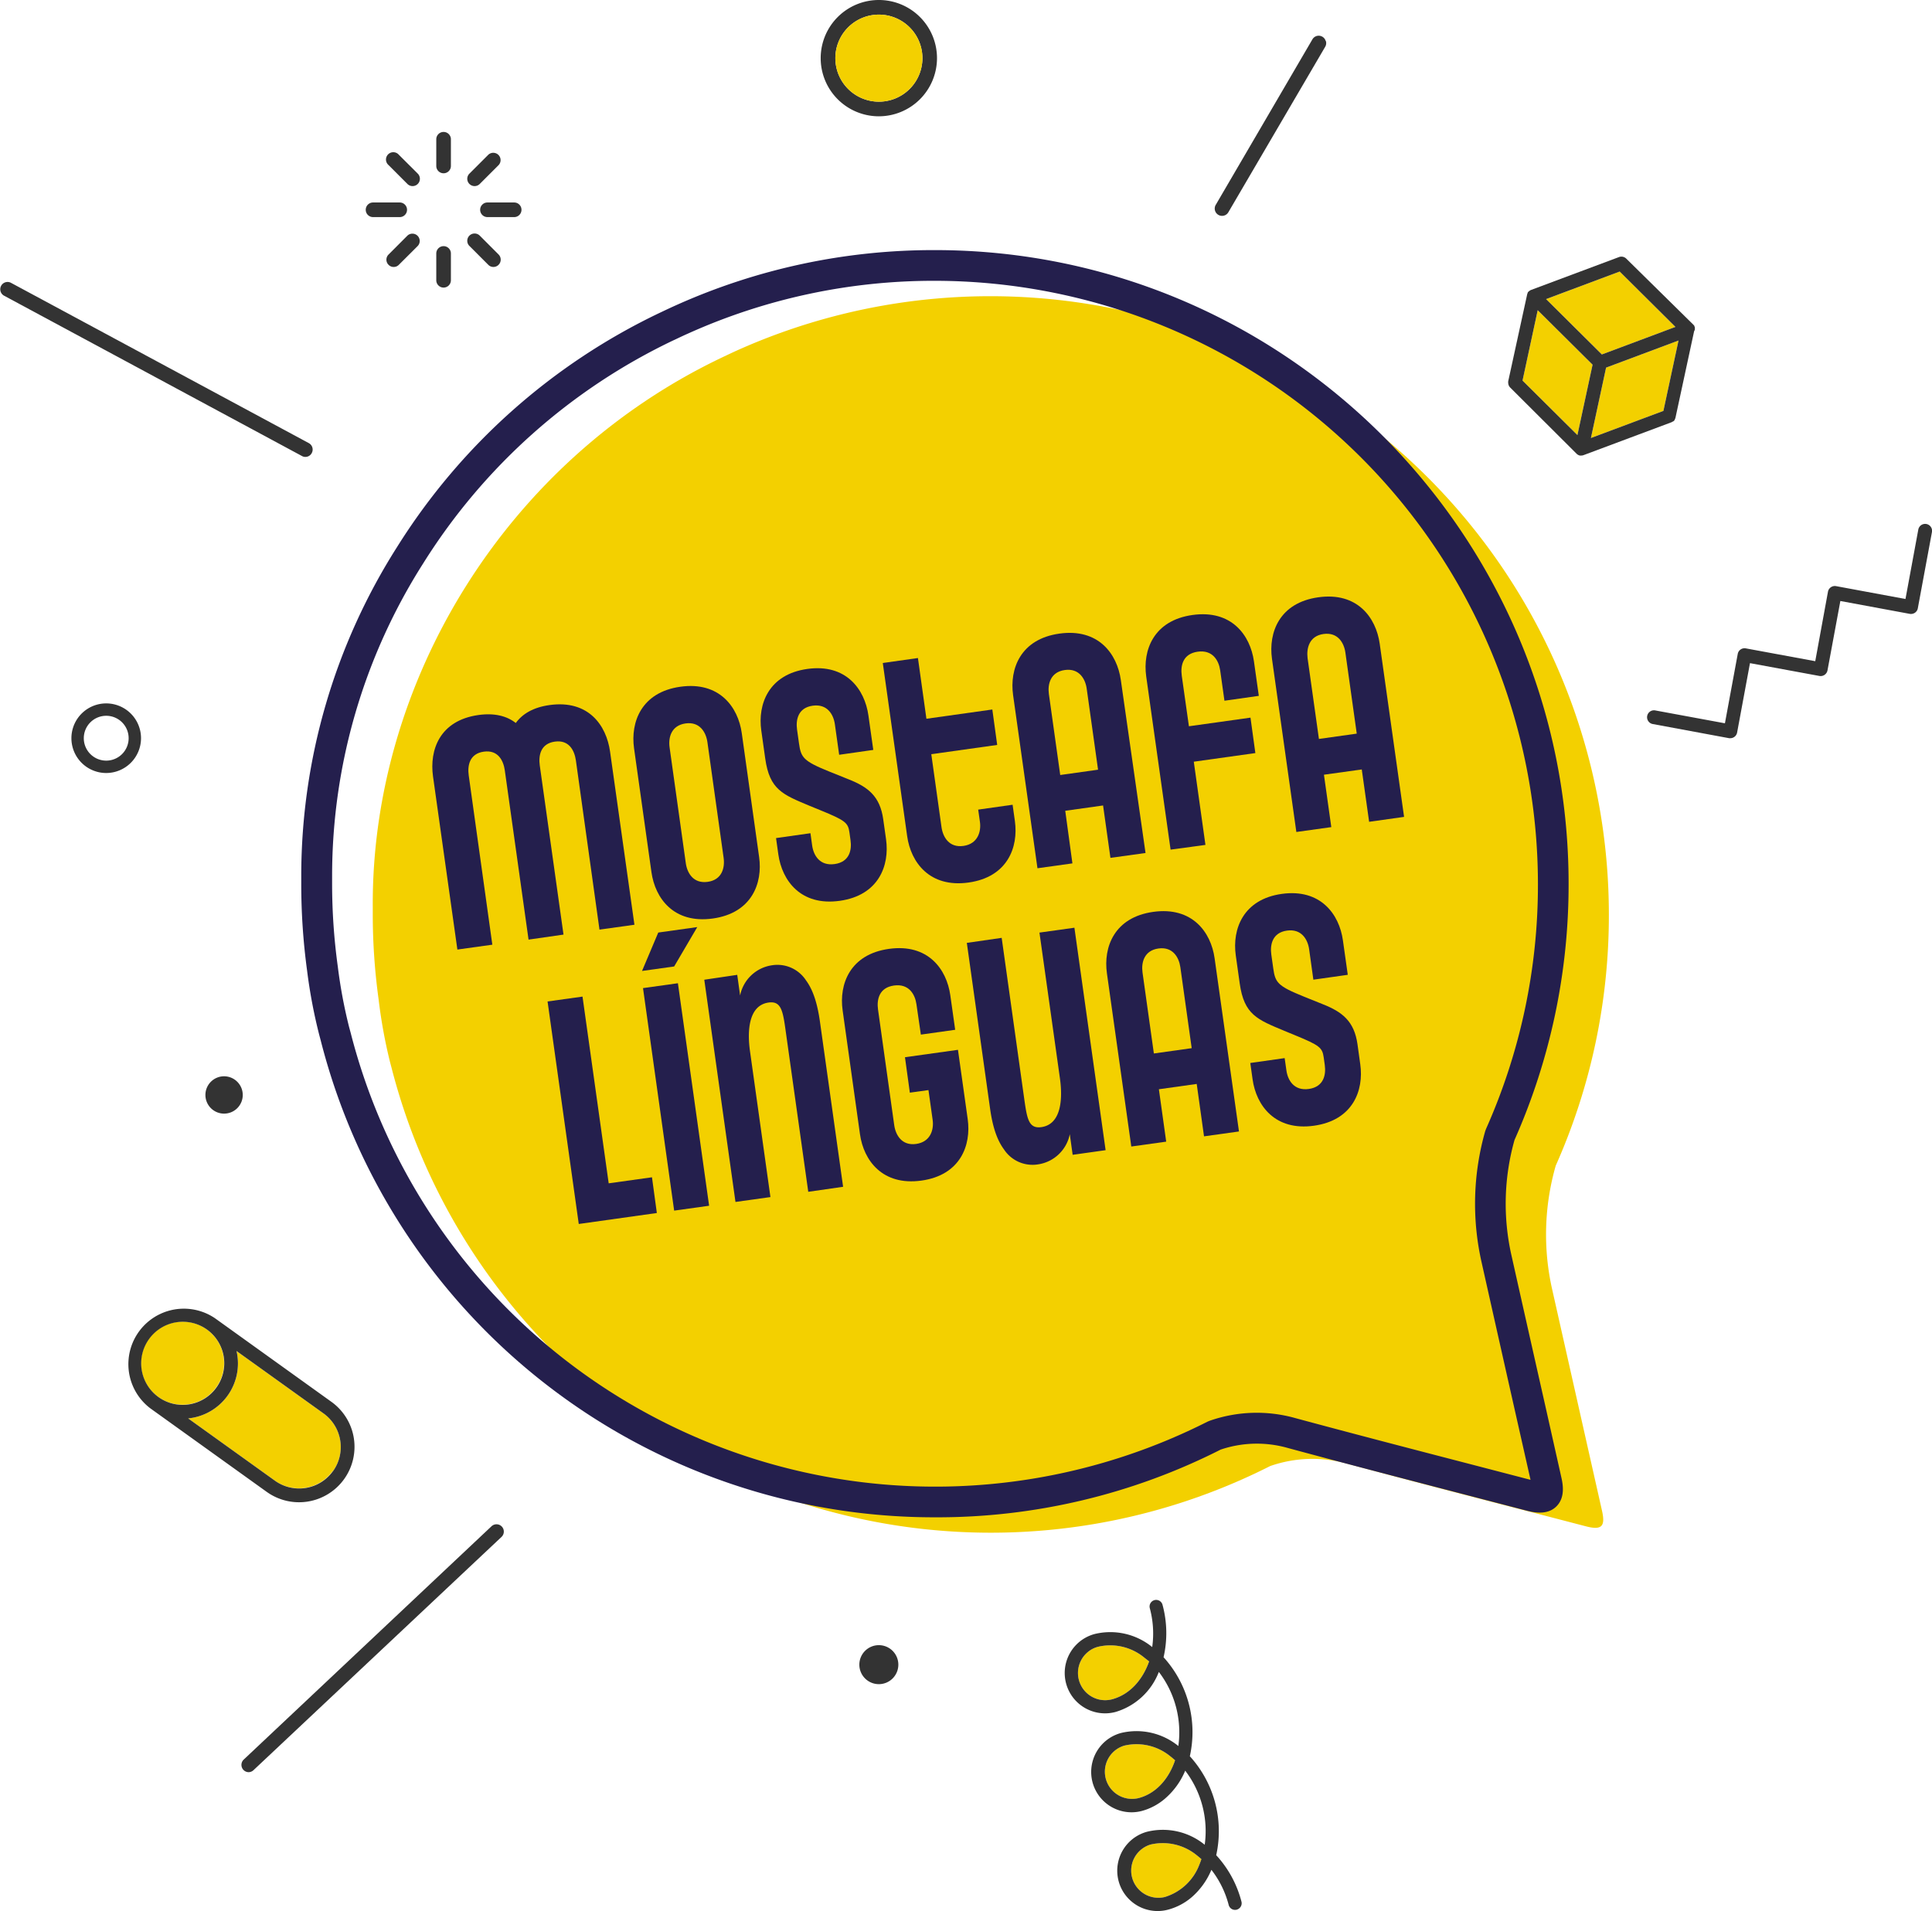<svg xmlns="http://www.w3.org/2000/svg" viewBox="0 0 396.34 392.08"><defs><style>.cls-1{fill:#f3d000;}.cls-2{fill:#241f4d;}.cls-3{fill:#333;}</style></defs><title>Logo</title><g id="Layer_2" data-name="Layer 2"><g id="Layer_1-2" data-name="Layer 1"><path class="cls-1" d="M330.05,187.64h0v0A126.89,126.89,0,0,0,151.28,71.86c-1,.45-2,.93-3,1.4l0,0c-44.52,21.14-72,66.53-71.81,112.63,0,.57,0,1.13,0,1.7a128.55,128.55,0,0,0,1.2,17.44A104.79,104.79,0,0,0,80,217.84l.3,1.13a126.92,126.92,0,0,0,180.28,81.8,26.31,26.31,0,0,1,15.8-.48c16.27,4.4,32.61,8.58,48.93,12.84,3.25.85,4.06.06,3.34-3.16q-5.11-22.68-10.21-45.35a51.17,51.17,0,0,1,.71-25.47A126.3,126.3,0,0,0,330.05,187.64Z"/><path class="cls-2" d="M191.79,311.29a129.85,129.85,0,0,1-126-97.85l-.3-1.12A107.31,107.31,0,0,1,63,199.14,131.72,131.72,0,0,1,61.8,181.3c0-.41,0-.81,0-1.22v-.52a125.81,125.81,0,0,1,19.64-67.31,129.11,129.11,0,0,1,54-48.12l.34-.16c.93-.44,1.86-.88,2.8-1.3a128.92,128.92,0,0,1,53.21-11.36c71.68,0,130,58.31,130,130v0a129.07,129.07,0,0,1-11.1,52.58,48.18,48.18,0,0,0-.61,23.71q3.45,15.4,6.93,30.81L320.28,303c.28,1.24.94,4.14-1,6.06s-4.92,1.17-6.16.85l-12.61-3.28c-11.92-3.1-24.25-6.3-36.34-9.57a23.21,23.21,0,0,0-13.76.34A128.51,128.51,0,0,1,191.79,311.29Zm0-253.68a122.65,122.65,0,0,0-50.64,10.82c-.91.4-1.79.82-2.67,1.24l-.29.13A122.85,122.85,0,0,0,86.8,115.61a119.42,119.42,0,0,0-18.67,64v.6c0,.37,0,.74,0,1.11a124.67,124.67,0,0,0,1.17,17,101.78,101.78,0,0,0,2.33,12.44l.3,1.1a123.76,123.76,0,0,0,175.8,79.8l.41-.17a29.25,29.25,0,0,1,17.64-.54c12.07,3.26,24.38,6.46,36.29,9.55l11.91,3.1-3.11-13.78q-3.47-15.4-6.92-30.81a54.34,54.34,0,0,1,.75-27l.16-.42a123,123,0,0,0,10.64-50.23h0A123.83,123.83,0,0,0,191.79,57.61Z"/><path class="cls-2" d="M108.43,192.77l-4.87-34.71c-.28-2-1.37-4.26-4.31-3.85s-3.38,2.86-3.09,4.89L101,193.81l-7.17,1-5-35.53c-.75-5.38,1.33-11.47,9.33-12.59,3.29-.46,5.84.21,7.65,1.64,1.36-1.87,3.57-3.21,6.92-3.68,8-1.12,11.67,4.17,12.42,9.54l5,35.53-7.17,1L118.14,156c-.29-2-1.38-4.26-4.32-3.85s-3.37,2.86-3.09,4.88l4.87,34.71Z"/><path class="cls-2" d="M133.64,178.92l-3.57-25.41c-.75-5.38,1.51-11.5,9.5-12.62s11.85,4.14,12.6,9.52l3.56,25.42c.76,5.37-1.5,11.49-9.5,12.61S134.39,184.3,133.64,178.92Zm7.05-1.82c.28,2,1.55,4.23,4.49,3.82s3.55-2.89,3.27-4.91l-3.33-23.77c-.29-2-1.56-4.24-4.49-3.82s-3.55,2.88-3.27,4.9Z"/><path class="cls-2" d="M166.13,165.34c-5.54-2.32-8.25-3.29-9.15-9.74l-.81-5.75c-.75-5.38,1.5-11.49,9.44-12.61s11.78,4.15,12.54,9.53l1,7.08-7,1-.88-6.26c-.28-2-1.55-4.23-4.55-3.81s-3.49,2.87-3.21,4.9l.4,2.84c.41,2.91.87,3.62,6.33,5.82l3.81,1.53c4,1.57,6.48,3.47,7.14,8.22l.58,4.11c.75,5.37-1.51,11.49-9.5,12.61s-11.84-4.14-12.6-9.52l-.47-3.35,7.06-1,.35,2.53c.28,2,1.55,4.23,4.61,3.8s3.55-2.88,3.26-4.9l-.22-1.58c-.28-2-.82-2.46-6-4.58Z"/><path class="cls-2" d="M188.31,135l1.74,12.46,13.52-1.9,1,7.27-13.52,1.9,2.1,15c.29,2,1.56,4.23,4.49,3.82s3.67-2.9,3.39-4.92l-.36-2.53,7.06-1,.47,3.35c.75,5.37-1.51,11.49-9.5,12.61s-11.85-4.14-12.6-9.51l-5-35.53Z"/><path class="cls-2" d="M227.8,176l-1.51-10.75-7.76,1.09L220,177.13l-7.17,1-5-35.53c-.75-5.37,1.5-11.49,9.5-12.61s11.84,4.14,12.6,9.51L235,175Zm-10.3-17,7.76-1.09-2.33-16.63c-.28-2-1.55-4.23-4.49-3.82s-3.55,2.89-3.27,4.91Z"/><path class="cls-2" d="M240.14,174.31l-5-35.53c-.75-5.38,1.5-11.49,9.5-12.61s11.84,4.14,12.6,9.51l1,7.08-7.05,1-.88-6.26c-.29-2-1.55-4.23-4.61-3.8s-3.55,2.88-3.27,4.91L243.9,149l12.63-1.77,1,7.27-12.63,1.77,2.39,17.07Z"/><path class="cls-2" d="M280.87,168.6l-1.51-10.74-7.76,1.08,1.51,10.75-7.17,1-5-35.54c-.75-5.37,1.51-11.49,9.5-12.61s11.84,4.14,12.6,9.52l5,35.53Zm-10.3-17,7.76-1.09L276,133.89c-.28-2-1.55-4.23-4.49-3.82S268,133,268.24,135Z"/><path class="cls-2" d="M118.73,251.11l-6.4-45.65,7.17-1,5.37,38.31,8.88-1.24,1,7.33Z"/><path class="cls-2" d="M131.71,199.2l3.33-7.88,8-1.12-4.74,8.08Zm6.59,49.17-6.39-45.65,7.16-1,6.4,45.65Z"/><path class="cls-2" d="M165.81,244.51l-4.65-33.13c-.56-4-.91-6.06-3.49-5.7-4.23.6-4.36,6.09-3.81,10l4.19,29.91-7.17,1L144.48,201l6.76-1,.59,4.24a7.8,7.8,0,0,1,6.51-6.2,7,7,0,0,1,7,3.08c1.55,2.1,2.37,5,2.85,8.36l4.77,34Z"/><path class="cls-2" d="M188.91,212.26,188,206c-.29-2-1.55-4.24-4.61-3.81s-3.55,2.89-3.27,4.91l3.33,23.77c.29,2,1.56,4.23,4.49,3.82s3.67-2.9,3.39-4.92l-.86-6.13-3.82.53-1-7.27,10.87-1.52,2,14.22c.75,5.38-1.51,11.5-9.5,12.61s-11.85-4.14-12.6-9.51l-3.56-25.42c-.76-5.37,1.5-11.49,9.5-12.61s11.84,4.14,12.59,9.52l1,7.08Z"/><path class="cls-2" d="M205.49,192.41l4.64,33.13c.57,4,.91,6.06,3.5,5.7,4.23-.6,4.36-6.09,3.81-10l-4.2-29.91,7.17-1,6.4,45.64-6.76.95-.59-4.23a7.79,7.79,0,0,1-6.5,6.19,7,7,0,0,1-7-3.07c-1.56-2.11-2.38-5-2.85-8.37l-4.77-34Z"/><path class="cls-2" d="M247,233.13l-1.5-10.75-7.76,1.09,1.5,10.75-7.16,1-5-35.53c-.76-5.37,1.5-11.49,9.49-12.61s11.85,4.14,12.6,9.51l5,35.54Zm-10.29-17,7.76-1.09-2.33-16.63c-.29-2-1.55-4.23-4.49-3.82s-3.55,2.88-3.27,4.91Z"/><path class="cls-2" d="M263.48,211.49c-5.54-2.32-8.26-3.29-9.16-9.74l-.81-5.76c-.75-5.37,1.51-11.49,9.44-12.6s11.79,4.15,12.54,9.52l1,7.08-7.06,1-.87-6.26c-.29-2-1.56-4.23-4.55-3.81s-3.49,2.88-3.21,4.9l.4,2.84c.41,2.91.86,3.62,6.33,5.82l3.8,1.53c4,1.57,6.48,3.48,7.15,8.22l.57,4.11c.76,5.37-1.5,11.49-9.49,12.61s-11.85-4.14-12.6-9.52l-.47-3.35,7.05-1,.36,2.53c.28,2,1.55,4.23,4.6,3.8s3.55-2.89,3.27-4.91l-.22-1.58c-.29-2-.83-2.46-6-4.58Z"/><path class="cls-3" d="M180.3,23.86a11.93,11.93,0,1,1,11.92-11.93A11.94,11.94,0,0,1,180.3,23.86ZM180.3,3a8.93,8.93,0,1,0,8.93,8.93A8.93,8.93,0,0,0,180.3,3Z"/><path class="cls-3" d="M21.79,158.59a7.14,7.14,0,1,1,7.14-7.14A7.15,7.15,0,0,1,21.79,158.59Zm0-11.74a4.6,4.6,0,1,0,4.6,4.6A4.6,4.6,0,0,0,21.79,146.85Z"/><path class="cls-3" d="M91,59a1.5,1.5,0,0,1-1.5-1.5V52a1.5,1.5,0,1,1,3,0v5.47A1.5,1.5,0,0,1,91,59Z"/><path class="cls-3" d="M91,35.55a1.5,1.5,0,0,1-1.5-1.5V28.57a1.5,1.5,0,1,1,3,0v5.48A1.5,1.5,0,0,1,91,35.55Z"/><path class="cls-3" d="M80.76,54.77a1.44,1.44,0,0,1-1.05-.44,1.48,1.48,0,0,1,0-2.11l3.87-3.88a1.5,1.5,0,0,1,2.12,2.12l-3.88,3.87A1.45,1.45,0,0,1,80.76,54.77Z"/><path class="cls-3" d="M97.36,38.18a1.51,1.51,0,0,1-1.06-.44,1.49,1.49,0,0,1,0-2.12l3.87-3.87a1.5,1.5,0,0,1,2.12,2.12l-3.87,3.87A1.51,1.51,0,0,1,97.36,38.18Z"/><path class="cls-3" d="M82,44.54H76.53a1.5,1.5,0,0,1,0-3H82a1.5,1.5,0,0,1,0,3Z"/><path class="cls-3" d="M105.47,44.54H100a1.5,1.5,0,0,1,0-3h5.48a1.5,1.5,0,0,1,0,3Z"/><path class="cls-3" d="M84.64,38.18a1.49,1.49,0,0,1-1.06-.44l-3.87-3.87a1.5,1.5,0,1,1,2.11-2.12l3.88,3.87a1.5,1.5,0,0,1-1.06,2.56Z"/><path class="cls-3" d="M101.23,54.77a1.47,1.47,0,0,1-1.06-.44L96.3,50.46a1.49,1.49,0,0,1,0-2.12,1.51,1.51,0,0,1,2.12,0l3.87,3.88a1.5,1.5,0,0,1-1.06,2.55Z"/><path class="cls-3" d="M184.29,341.52a4,4,0,1,1-4-4A4,4,0,0,1,184.29,341.52Z"/><path class="cls-3" d="M49.8,224.64A3.83,3.83,0,1,1,46,220.81,3.84,3.84,0,0,1,49.8,224.64Z"/><path class="cls-1" d="M30.54,274.69a8.52,8.52,0,0,1,11.88-1.95,8.51,8.51,0,0,1,1.95,11.87,8.51,8.51,0,1,1-13.83-9.92Zm37.73,27.08a8.52,8.52,0,0,1-11.88,2L38.6,291a11.33,11.33,0,0,0,9.92-13.83l17.8,12.77a8.5,8.5,0,0,1,2,11.88Z"/><path class="cls-3" d="M72.58,295a11.36,11.36,0,0,0-4.59-7.4l-23.9-17.16a11.38,11.38,0,0,0-13.27,18.48l23.91,17.16A11.38,11.38,0,0,0,72.58,295Zm-42-20.28a8.52,8.52,0,0,1,11.88-1.95,8.51,8.51,0,0,1,1.95,11.87,8.51,8.51,0,1,1-13.83-9.92Zm37.73,27.08a8.52,8.52,0,0,1-11.88,2L38.6,291a11.33,11.33,0,0,0,9.92-13.83l17.8,12.77a8.5,8.5,0,0,1,2,11.88Z"/><path class="cls-3" d="M355,151.45l-.27,0-15.63-2.9a1.42,1.42,0,1,1,.52-2.79l14.24,2.63,2.63-14.24a1.42,1.42,0,0,1,1.66-1.13l14.24,2.63L375,121.39a1.43,1.43,0,0,1,1.66-1.14l14.24,2.64,2.63-14.24a1.42,1.42,0,0,1,2.8.51l-2.9,15.64a1.41,1.41,0,0,1-.59.91,1.47,1.47,0,0,1-1.06.23l-14.24-2.64-2.64,14.24a1.43,1.43,0,0,1-1.65,1.14L359,136.05l-2.64,14.24A1.42,1.42,0,0,1,355,151.45Z"/><path class="cls-1" d="M228.13,348.63a5.58,5.58,0,0,1-5-9.67,5.34,5.34,0,0,1,2.14-1.11,10.94,10.94,0,0,1,9.47,2.22c.32.25.64.5,1,.78C234.37,344.72,231.71,347.67,228.13,348.63Zm5.39,20.28a5.58,5.58,0,0,1-2.87-10.78,10.93,10.93,0,0,1,9.48,2.23c.32.24.63.51.93.78C239.76,365,237.11,368,233.52,368.91Zm5.4,20.29a5.58,5.58,0,0,1-2.87-10.78,11,11,0,0,1,9.48,2.22q.48.38.93.78-.19.58-.42,1.14A11,11,0,0,1,238.92,389.2Z"/><path class="cls-3" d="M254.67,390.1a22.27,22.27,0,0,0-5.17-9.49,22.84,22.84,0,0,0-5.41-20.3A22.84,22.84,0,0,0,238.7,340a22.19,22.19,0,0,0-.22-10.78,1.35,1.35,0,0,0-2.61.69,20,20,0,0,1,.5,8h0a13.6,13.6,0,0,0-11.8-2.68,8.27,8.27,0,1,0,4.26,16,13.68,13.68,0,0,0,8.9-8.22,20.37,20.37,0,0,1,4,15.2h0A13.57,13.57,0,0,0,230,355.53a8.27,8.27,0,1,0,4.26,16A12.18,12.18,0,0,0,239,369a15.33,15.33,0,0,0,4.14-5.73,20.41,20.41,0,0,1,4,15.2h0a13.58,13.58,0,0,0-11.79-2.68,8.27,8.27,0,0,0,4.25,16,12.34,12.34,0,0,0,4.8-2.5,15.13,15.13,0,0,0,4.11-5.68h0a19.79,19.79,0,0,1,3.54,7.18,1.35,1.35,0,0,0,1.65,1,1.43,1.43,0,0,0,.52-.27A1.35,1.35,0,0,0,254.67,390.1Zm-26.54-41.47a5.58,5.58,0,0,1-5-9.67,5.34,5.34,0,0,1,2.14-1.11,10.94,10.94,0,0,1,9.47,2.22c.32.25.64.5,1,.78C234.37,344.72,231.71,347.67,228.13,348.63Zm5.39,20.28a5.58,5.58,0,0,1-2.87-10.78,10.93,10.93,0,0,1,9.48,2.23c.32.24.63.51.93.78C239.76,365,237.11,368,233.52,368.91Zm5.4,20.29a5.58,5.58,0,0,1-2.87-10.78,11,11,0,0,1,9.48,2.22q.48.38.93.78-.19.58-.42,1.14A11,11,0,0,1,238.92,389.2Z"/><path class="cls-1" d="M341.24,84.3l-14.87,5.56,3.11-14.44,14.86-5.56Zm-28.9-6.22,3.11-14.44,11.26,11.18L323.6,89.26Zm19.93-22.37,11.44,11.36-15.1,5.65L317.17,61.36Z"/><path class="cls-3" d="M347.69,67.6s0-.07,0-.1a1.43,1.43,0,0,0,0-.22.2.2,0,0,0,0-.11,1,1,0,0,0-.09-.21l0-.08a1.22,1.22,0,0,0-.2-.25h0L333.62,53.06a1.42,1.42,0,0,0-1.49-.32l-18,6.73a1.71,1.71,0,0,0-.33.17l0,0a1.37,1.37,0,0,0-.22.2l-.05,0a1.64,1.64,0,0,0-.14.22l0,.06a1.21,1.21,0,0,0-.11.32L309.4,78.24a1.53,1.53,0,0,0,0,.3h0a1.51,1.51,0,0,0,.11.52v0a1.46,1.46,0,0,0,.29.44h0L323.44,93.1h0a1.46,1.46,0,0,0,.44.29h0l.2.07a1.53,1.53,0,0,0,.3,0h0a1.33,1.33,0,0,0,.49-.09h0l18-6.73h0a1.33,1.33,0,0,0,.35-.2.18.18,0,0,0,.07,0,1.93,1.93,0,0,0,.27-.3.25.25,0,0,1,0-.07,1.34,1.34,0,0,0,.16-.39v0l3.82-17.73A1.19,1.19,0,0,0,347.69,67.6Zm-6.45,16.7-14.87,5.56,3.11-14.44,14.86-5.56Zm-28.9-6.22,3.11-14.44,11.26,11.18L323.6,89.26Zm19.93-22.37,11.44,11.36-15.1,5.65L317.17,61.36Z"/><path class="cls-3" d="M62.66,93.74a1.37,1.37,0,0,1-.71-.18L.79,60.64A1.5,1.5,0,0,1,2.21,58L63.37,90.92a1.5,1.5,0,0,1,.6,2A1.47,1.47,0,0,1,62.66,93.74Z"/><path class="cls-3" d="M272,8.42a1.47,1.47,0,0,1-.14,1.17L252,43.53A1.5,1.5,0,1,1,249.42,42L269.23,8.08a1.49,1.49,0,0,1,2.73.34Z"/><path class="cls-3" d="M51,363.58a1.5,1.5,0,0,1-1-2.59l50.85-47.88a1.5,1.5,0,0,1,2.06,2.18L52,363.17A1.51,1.51,0,0,1,51,363.58Z"/><path class="cls-1" d="M180.3,3a8.93,8.93,0,1,0,8.93,8.93A8.93,8.93,0,0,0,180.3,3Z"/></g></g></svg>
